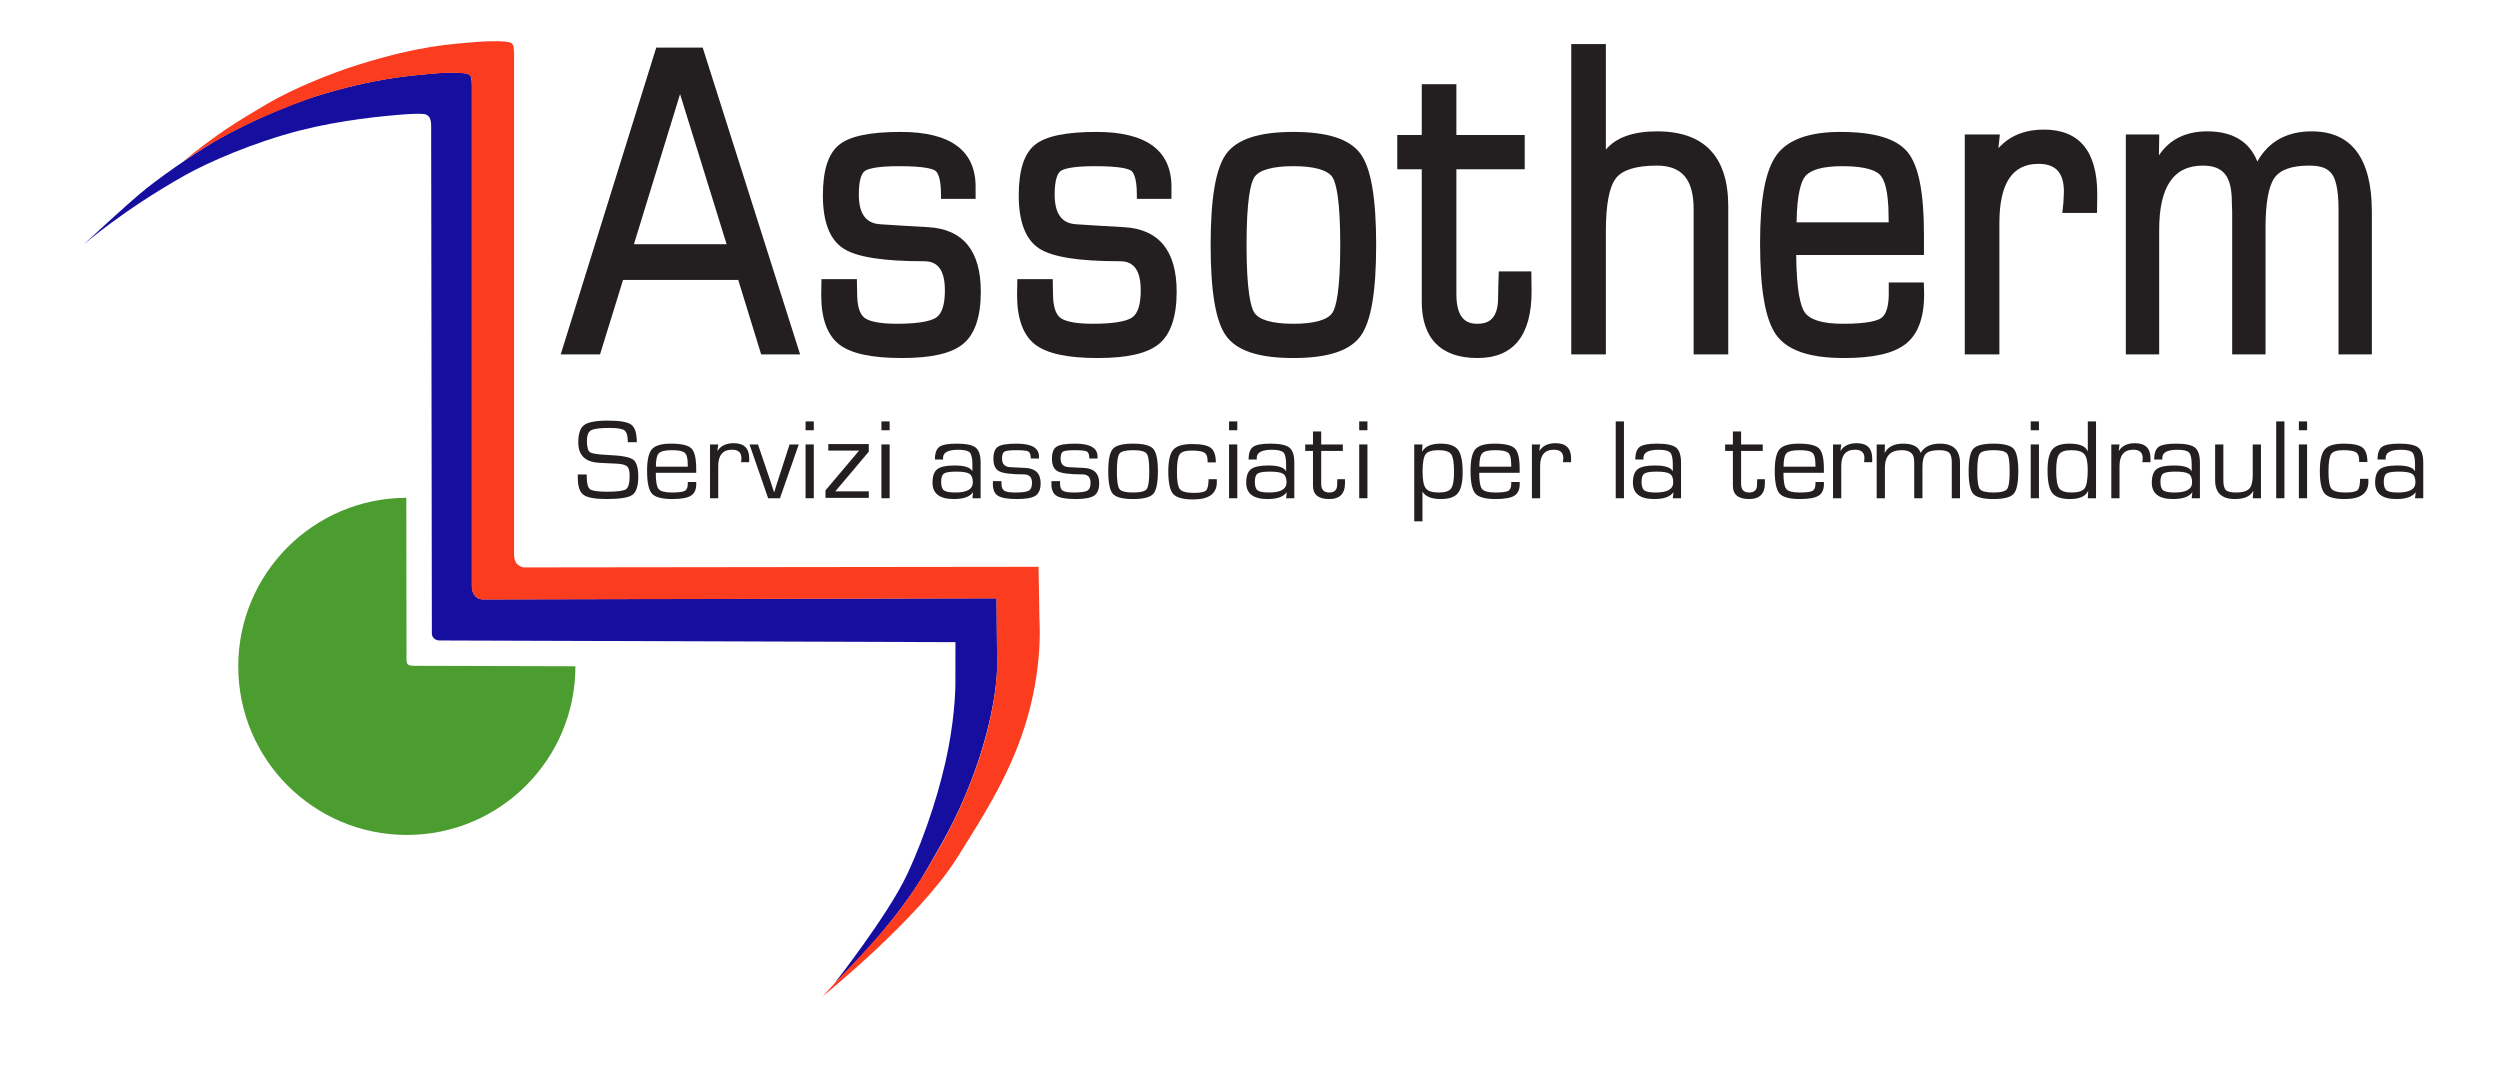<?xml version="1.0" encoding="UTF-8" standalone="no"?>
<!DOCTYPE svg PUBLIC "-//W3C//DTD SVG 1.1//EN" "http://www.w3.org/Graphics/SVG/1.1/DTD/svg11.dtd">
<svg width="100%" height="100%" viewBox="0 0 2382 1030" version="1.1" xmlns="http://www.w3.org/2000/svg" xmlns:xlink="http://www.w3.org/1999/xlink" xml:space="preserve" xmlns:serif="http://www.serif.com/" style="fill-rule:evenodd;clip-rule:evenodd;stroke-linejoin:round;stroke-miterlimit:2;">
    <rect id="Tavola-da-disegno1" serif:id="Tavola da disegno1" x="0" y="0" width="2381.1" height="1030" style="fill:none;"/>
    <g id="Livello-2" serif:id="Livello 2" transform="matrix(2,0,0,2,0,0)">
        <g id="Tavola-da-disegno11" serif:id="Tavola da disegno1">
            <g id="Livello-21" serif:id="Livello 2">
                <g transform="matrix(1,0,0,1,346.155,75.159)">
                    <path d="M0,41.191L-22.173,-30.325L-44.154,41.191L0,41.191ZM16.457,93.665L5.542,58.187L-49.326,58.187L-60.299,93.665L-79.023,93.665L-33.525,-52.474L-11.388,-52.474L35.018,93.665L16.457,93.665Z" style="fill:rgb(35,31,32);fill-rule:nonzero;"/>
                </g>
                <g transform="matrix(1,0,0,1,429.73,62.845)">
                    <path d="M0,107.721C-14.458,107.721 -24.226,105.623 -29.868,101.299C-35.599,96.905 -38.502,88.952 -38.502,77.659L-38.382,70.131L-21.513,70.131L-21.389,76.879C-21.389,82.823 -20.225,86.726 -17.932,88.518C-16.25,89.833 -12.201,91.4 -2.479,91.4C9.616,91.4 14.489,89.718 16.449,88.31C19.078,86.412 20.415,82.084 20.415,75.446C20.415,63.041 14.67,61.603 10.351,61.603C-9.042,61.603 -21.543,59.638 -27.868,55.593C-34.395,51.415 -37.706,42.896 -37.706,30.275C-37.706,18.206 -35.156,10.293 -29.908,6.085C-24.788,1.987 -15.206,0 -0.62,0C23.052,0 35.05,8.802 35.05,26.168L35.05,31.908L18.561,31.908L18.561,29.854C18.561,21.618 16.856,19.189 15.843,18.471C14.706,17.671 10.944,16.321 -1.417,16.321C-12.838,16.321 -16.538,17.763 -17.729,18.622C-19.034,19.565 -20.592,22.278 -20.592,29.854C-20.592,41.993 -14.578,43.75 -10.055,44.015L-0.049,44.649L12.595,45.383C29.142,46.374 37.528,56.699 37.528,76.078C37.528,87.97 34.722,96.329 29.182,100.932C23.676,105.504 14.13,107.721 0,107.721" style="fill:rgb(35,31,32);fill-rule:nonzero;"/>
                </g>
                <g transform="matrix(1,0,0,1,523.032,62.845)">
                    <path d="M0,107.721C-14.458,107.721 -24.225,105.623 -29.868,101.299C-35.599,96.905 -38.502,88.952 -38.502,77.659L-38.382,70.131L-21.512,70.131L-21.389,76.879C-21.389,82.823 -20.225,86.726 -17.932,88.518C-16.251,89.833 -12.201,91.4 -2.479,91.4C9.617,91.4 14.489,89.718 16.45,88.31C19.078,86.412 20.415,82.084 20.415,75.446C20.415,63.041 14.67,61.603 10.351,61.603C-9.042,61.603 -21.543,59.638 -27.868,55.593C-34.395,51.415 -37.706,42.896 -37.706,30.275C-37.706,18.206 -35.156,10.293 -29.908,6.085C-24.787,1.987 -15.206,0 -0.62,0C23.052,0 35.05,8.802 35.05,26.168L35.05,31.908L18.561,31.908L18.561,29.854C18.561,21.618 16.856,19.189 15.843,18.471C14.706,17.671 10.944,16.321 -1.416,16.321C-12.838,16.321 -16.538,17.763 -17.729,18.622C-19.034,19.565 -20.592,22.278 -20.592,29.854C-20.592,41.993 -14.578,43.75 -10.055,44.015L-0.049,44.649L12.595,45.383C29.142,46.374 37.528,56.699 37.528,76.078C37.528,87.97 34.722,96.329 29.182,100.932C23.676,105.504 14.13,107.721 0,107.721" style="fill:rgb(35,31,32);fill-rule:nonzero;"/>
                </g>
                <g transform="matrix(1,0,0,1,616.132,154.245)">
                    <path d="M0,-75.079C-10.015,-75.079 -16.463,-73.212 -18.645,-69.68C-20.3,-67.003 -22.273,-59.249 -22.273,-37.537C-22.273,-15.826 -20.3,-8.073 -18.645,-5.395C-16.463,-1.868 -10.015,-0 0,-0C10.073,-0 16.547,-1.868 18.729,-5.395C20.384,-8.077 22.362,-15.83 22.362,-37.537C22.362,-59.245 20.384,-66.998 18.729,-69.68C16.547,-73.212 10.073,-75.079 0,-75.079M0,16.321C-16.427,16.321 -26.898,12.873 -32.014,5.783C-36.975,-1.094 -39.387,-15.264 -39.387,-37.537C-39.387,-59.807 -36.975,-73.982 -32.014,-80.863C-26.894,-87.953 -16.423,-91.4 0,-91.4C16.48,-91.4 26.978,-87.953 32.098,-80.863C37.059,-73.982 39.471,-59.807 39.471,-37.537C39.471,-15.264 37.059,-1.094 32.098,5.783C26.982,12.873 16.48,16.321 0,16.321" style="fill:rgb(35,31,32);fill-rule:nonzero;"/>
                </g>
                <g transform="matrix(1,0,0,1,703.887,40.102)">
                    <path d="M0,130.464C-17.374,130.464 -26.557,121.197 -26.557,103.667L-26.557,40.542L-38.236,40.542L-38.236,24.216L-26.557,24.216L-26.557,0L-10.067,0L-10.067,24.216L22.49,24.216L22.49,40.542L-10.067,40.542L-10.067,100.087C-10.067,112.682 -4.372,114.143 -0.088,114.143C4.156,114.143 9.803,112.859 9.803,101.769L9.892,96.786L10.13,89.187L25.65,89.187L25.761,98.693C25.761,119.785 17.096,130.464 0,130.464" style="fill:rgb(35,31,32);fill-rule:nonzero;"/>
                </g>
                <g transform="matrix(1,0,0,1,806.845,20.986)">
                    <path d="M0,147.838L0,78.606C0,64.488 -5.563,57.912 -17.499,57.912C-27.288,57.912 -33.829,59.903 -36.94,63.824C-40.171,67.891 -41.809,76.406 -41.809,89.134L-41.809,147.838L-58.298,147.838L-58.298,0L-41.809,0L-41.809,50.282C-36.979,44.507 -28.811,41.591 -17.41,41.591C5.089,41.591 16.493,53.619 16.493,77.34L16.493,147.838L0,147.838Z" style="fill:rgb(35,31,32);fill-rule:nonzero;"/>
                </g>
                <g transform="matrix(1,0,0,1,899.767,127.497)">
                    <path d="M0,-21.583L-0.049,-24.229C-0.049,-37.094 -2.208,-42.131 -4.019,-44.091C-5.797,-46.025 -10.355,-48.331 -21.968,-48.331C-31.279,-48.331 -37.298,-46.663 -39.855,-43.383C-41.608,-41.126 -43.688,-35.506 -43.874,-21.583L0,-21.583ZM-21.26,43.069C-37.683,43.069 -48.26,39.467 -53.584,32.054C-58.757,24.849 -61.267,10.493 -61.267,-11.842C-61.267,-32.549 -58.744,-46.162 -53.544,-53.469C-48.265,-60.89 -38.028,-64.652 -23.118,-64.652C-6.749,-64.652 3.784,-61.475 9.086,-54.942C14.276,-48.534 16.8,-35.78 16.8,-15.949L16.8,-6.001L-44.056,-6.001C-43.905,11.644 -41.848,18.507 -40.112,21.145C-37.67,24.863 -31.51,26.748 -21.791,26.748C-9.971,26.748 -5.346,25.256 -3.549,24.008C-1.168,22.354 0.04,18.401 0.04,12.268L0.04,7.059L16.751,7.059L16.888,12.746C16.888,23.871 13.927,31.802 8.09,36.369C2.328,40.878 -7.271,43.069 -21.26,43.069" style="fill:rgb(35,31,32);fill-rule:nonzero;"/>
                </g>
                <g transform="matrix(1,0,0,1,936.017,61.736)">
                    <path d="M0,107.088L0,2.315L16.724,2.315L16.021,8.873C21.287,2.978 28.549,0 37.705,0C54.566,0 63.112,10.324 63.112,30.695L63.002,39.696L46.477,39.696L46.981,34.9C47.149,32.381 47.238,30.638 47.238,29.748C47.238,20.588 43.392,16.321 35.139,16.321C22.592,16.321 16.489,25.606 16.489,44.697L16.489,107.088L0,107.088Z" style="fill:rgb(35,31,32);fill-rule:nonzero;"/>
                </g>
                <g transform="matrix(1,0,0,1,1114.07,62.577)">
                    <path d="M0,106.247L0,37.015C0,26.668 -1.71,22.229 -3.142,20.33C-5.141,17.671 -8.089,16.321 -14.098,16.321C-22.24,16.321 -27.757,18.277 -30.494,22.127C-33.334,26.123 -34.773,34.143 -34.773,45.963L-34.773,106.247L-50.663,106.247L-50.663,38.382L-50.822,33.828C-50.822,21.862 -54.445,16.321 -64.603,16.321C-78.618,16.321 -85.437,26.362 -85.437,47.016L-85.437,106.247L-101.322,106.247L-101.322,1.474L-85.4,1.474L-85.56,11.444C-80.519,3.841 -72.805,0 -62.54,0C-50.451,0 -42.439,4.824 -38.668,14.36C-33.325,4.824 -24.624,0 -12.749,0C6.252,0 15.886,12.914 15.886,38.382L15.886,106.247L0,106.247Z" style="fill:rgb(35,31,32);fill-rule:nonzero;"/>
                </g>
                <g transform="matrix(1,0,0,1,303.37,227.447)">
                    <path d="M0,-16.768L-4.28,-16.768C-4.28,-19.716 -4.797,-21.587 -5.82,-22.384C-6.847,-23.181 -9.263,-23.579 -13.073,-23.579C-17.587,-23.579 -20.499,-23.199 -21.805,-22.437C-23.115,-21.681 -23.765,-19.985 -23.765,-17.357C-23.765,-14.405 -23.252,-12.608 -22.225,-11.967C-21.198,-11.325 -18.149,-10.882 -13.073,-10.652C-7.121,-10.4 -3.337,-9.679 -1.722,-8.479C-0.106,-7.28 0.704,-4.598 0.704,-0.434C0.704,4.071 -0.226,6.983 -2.084,8.307C-3.943,9.63 -8.042,10.298 -14.388,10.298C-19.893,10.298 -23.557,9.626 -25.376,8.294C-27.195,6.961 -28.106,4.275 -28.106,0.234L-28.133,-1.398L-23.849,-1.398L-23.849,-0.487C-23.849,2.784 -23.327,4.819 -22.283,5.611C-21.238,6.408 -18.561,6.806 -14.25,6.806C-9.303,6.806 -6.262,6.408 -5.121,5.611C-3.983,4.819 -3.412,2.695 -3.412,-0.757C-3.412,-2.992 -3.802,-4.478 -4.576,-5.222C-5.351,-5.961 -6.97,-6.404 -9.431,-6.55L-13.914,-6.762L-18.167,-6.979C-24.646,-7.408 -27.881,-10.625 -27.881,-16.631C-27.881,-20.8 -26.938,-23.579 -25.053,-24.973C-23.167,-26.367 -19.411,-27.066 -13.772,-27.066C-8.059,-27.066 -4.337,-26.416 -2.603,-25.119C-0.868,-23.822 0,-21.039 0,-16.768" style="fill:rgb(35,31,32);fill-rule:nonzero;"/>
                </g>
                <g transform="matrix(1,0,0,1,327.67,226.78)">
                    <path d="M0,-4.462L-0.031,-5.666C-0.031,-8.441 -0.504,-10.241 -1.456,-11.069C-2.408,-11.901 -4.461,-12.317 -7.616,-12.317C-10.79,-12.317 -12.847,-11.83 -13.79,-10.857C-14.732,-9.883 -15.202,-7.75 -15.202,-4.462L0,-4.462ZM0,2.836L4,2.836L4.032,3.774C4.032,6.438 3.186,8.301 1.496,9.364C-0.195,10.43 -3.155,10.966 -7.391,10.966C-12.321,10.966 -15.551,10.098 -17.091,8.372C-18.631,6.646 -19.401,3.022 -19.401,-2.501C-19.401,-7.617 -18.627,-11.047 -17.078,-12.799C-15.529,-14.552 -12.498,-15.428 -7.979,-15.428C-3.054,-15.428 0.177,-14.667 1.708,-13.149C3.235,-11.631 4,-8.431 4,-3.55L4,-1.537L-15.259,-1.537C-15.259,2.504 -14.808,5.08 -13.9,6.186C-12.998,7.297 -10.882,7.85 -7.559,7.85C-4.408,7.85 -2.359,7.584 -1.416,7.058C-0.474,6.531 0,5.39 0,3.637L0,2.836Z" style="fill:rgb(35,31,32);fill-rule:nonzero;"/>
                </g>
                <g transform="matrix(1,0,0,1,338.256,236.772)">
                    <path d="M0,-25.044L3.917,-25.044L3.527,-22.097L3.611,-22.017C5.16,-24.429 7.713,-25.637 11.28,-25.637C16.206,-25.637 18.671,-23.203 18.671,-18.339L18.645,-16.569L14.781,-16.569L14.865,-17.215C14.918,-17.893 14.949,-18.348 14.949,-18.583C14.949,-21.211 13.453,-22.526 10.471,-22.526C6.103,-22.526 3.917,-19.941 3.917,-14.773L3.917,0.593L0,0.593L0,-25.044Z" style="fill:rgb(35,31,32);fill-rule:nonzero;"/>
                </g>
                <g transform="matrix(1,0,0,1,380.528,237.365)">
                    <path d="M0,-25.637L-8.957,0L-14.586,0L-23.459,-25.637L-19.428,-25.637L-14.697,-11.692L-13.214,-7.32L-12.515,-5.12L-11.785,-2.926L-11.674,-2.926L-11.001,-5.094L-10.329,-7.293L-8.904,-11.639L-4.368,-25.637L0,-25.637Z" style="fill:rgb(35,31,32);fill-rule:nonzero;"/>
                </g>
                <g transform="matrix(1,0,0,1,0,-53.548)">
                    <path d="M387.693,290.913L383.772,290.913L383.772,265.276L387.693,265.276L387.693,290.913ZM387.693,258.519L383.772,258.519L383.772,254.306L387.693,254.306L387.693,258.519Z" style="fill:rgb(35,31,32);fill-rule:nonzero;"/>
                </g>
                <g transform="matrix(1,0,0,1,394.605,237.18)">
                    <path d="M0,-25.637L19.286,-25.637L19.286,-21.99L3.332,-3.111L19.286,-3.111L19.286,0L-1.346,0L-1.346,-3.567L14.67,-22.526L0,-22.526L0,-25.637Z" style="fill:rgb(35,31,32);fill-rule:nonzero;"/>
                </g>
                <g transform="matrix(1,0,0,1,0,-53.548)">
                    <path d="M423.825,290.913L419.904,290.913L419.904,265.276L423.825,265.276L423.825,290.913ZM423.825,258.519L419.904,258.519L419.904,254.306L423.825,254.306L423.825,258.519Z" style="fill:rgb(35,31,32);fill-rule:nonzero;"/>
                </g>
                <g transform="matrix(1,0,0,1,455.586,224.415)">
                    <path d="M0,0.266C-3.005,0.266 -4.961,0.567 -5.864,1.178C-6.771,1.784 -7.223,3.09 -7.223,5.09C-7.223,7.165 -6.775,8.537 -5.877,9.21C-4.983,9.878 -3.165,10.215 -0.42,10.215C5.103,10.215 7.869,8.604 7.869,5.387C7.869,3.369 7.329,2.01 6.257,1.31C5.182,0.611 3.098,0.266 0,0.266M-6.298,-5.5L-10.192,-5.5C-10.192,-8.487 -9.488,-10.492 -8.077,-11.524C-6.669,-12.55 -3.912,-13.064 0.195,-13.064C4.655,-13.064 7.669,-12.435 9.24,-11.174C10.807,-9.913 11.59,-7.514 11.59,-3.973L11.59,12.95L7.669,12.95L7.979,10.188L7.895,10.162C6.399,12.272 3.368,13.33 -1.204,13.33C-7.961,13.33 -11.338,10.724 -11.338,5.519C-11.338,2.426 -10.582,0.293 -9.072,-0.889C-7.559,-2.07 -4.824,-2.659 -0.868,-2.659C3.837,-2.659 6.651,-1.774 7.585,-0.004L7.669,-0.03L7.669,-3.142C7.669,-6.076 7.249,-7.974 6.413,-8.841C5.572,-9.709 3.73,-10.143 0.894,-10.143C-3.921,-10.143 -6.329,-8.846 -6.329,-6.253C-6.329,-6.129 -6.32,-5.877 -6.298,-5.5" style="fill:rgb(35,31,32);fill-rule:nonzero;"/>
                </g>
                <g transform="matrix(1,0,0,1,494.976,230.665)">
                    <path d="M0,-12.232L-3.921,-12.232C-3.921,-14.02 -4.297,-15.131 -5.054,-15.56C-5.811,-15.989 -7.758,-16.202 -10.891,-16.202C-13.803,-16.202 -15.653,-15.976 -16.436,-15.52C-17.22,-15.065 -17.609,-13.967 -17.609,-12.232C-17.609,-9.604 -16.294,-8.227 -13.662,-8.103L-10.501,-7.944L-6.497,-7.753C-1.646,-7.524 0.783,-5.089 0.783,-0.461C0.783,2.416 -0.022,4.394 -1.624,5.465C-3.23,6.541 -6.169,7.081 -10.444,7.081C-14.83,7.081 -17.848,6.567 -19.499,5.545C-21.154,4.527 -21.977,2.66 -21.977,-0.058L-21.95,-1.452L-17.892,-1.452L-17.861,-0.248C-17.861,1.434 -17.414,2.558 -16.521,3.12C-15.622,3.682 -13.861,3.965 -11.228,3.965C-8.001,3.965 -5.877,3.669 -4.859,3.08C-3.841,2.492 -3.333,1.257 -3.333,-0.62C-3.333,-3.319 -4.611,-4.669 -7.169,-4.669C-13.122,-4.669 -17.038,-5.156 -18.915,-6.121C-20.787,-7.085 -21.725,-9.086 -21.725,-12.126C-21.725,-15.007 -20.986,-16.923 -19.499,-17.879C-18.016,-18.835 -15.064,-19.313 -10.639,-19.313C-3.549,-19.313 0,-17.268 0,-13.17L0,-12.232Z" style="fill:rgb(35,31,32);fill-rule:nonzero;"/>
                </g>
                <g transform="matrix(1,0,0,1,522.87,230.665)">
                    <path d="M0,-12.232L-3.921,-12.232C-3.921,-14.02 -4.297,-15.131 -5.054,-15.56C-5.811,-15.989 -7.758,-16.202 -10.891,-16.202C-13.803,-16.202 -15.653,-15.976 -16.437,-15.52C-17.22,-15.065 -17.609,-13.967 -17.609,-12.232C-17.609,-9.604 -16.295,-8.227 -13.662,-8.103L-10.502,-7.944L-6.497,-7.753C-1.646,-7.524 0.783,-5.089 0.783,-0.461C0.783,2.416 -0.022,4.394 -1.625,5.465C-3.231,6.541 -6.169,7.081 -10.444,7.081C-14.83,7.081 -17.848,6.567 -19.499,5.545C-21.154,4.527 -21.977,2.66 -21.977,-0.058L-21.951,-1.452L-17.893,-1.452L-17.861,-0.248C-17.861,1.434 -17.415,2.558 -16.521,3.12C-15.622,3.682 -13.861,3.965 -11.228,3.965C-8.001,3.965 -5.877,3.669 -4.859,3.08C-3.841,2.492 -3.333,1.257 -3.333,-0.62C-3.333,-3.319 -4.611,-4.669 -7.169,-4.669C-13.122,-4.669 -17.038,-5.156 -18.915,-6.121C-20.787,-7.085 -21.725,-9.086 -21.725,-12.126C-21.725,-15.007 -20.986,-16.923 -19.499,-17.879C-18.017,-18.835 -15.064,-19.313 -10.639,-19.313C-3.549,-19.313 0,-17.268 0,-13.17L0,-12.232Z" style="fill:rgb(35,31,32);fill-rule:nonzero;"/>
                </g>
                <g transform="matrix(1,0,0,1,539.783,234.635)">
                    <path d="M0,-20.172C-3.474,-20.172 -5.625,-19.632 -6.452,-18.552C-7.284,-17.468 -7.7,-14.649 -7.7,-10.091C-7.7,-5.528 -7.284,-2.709 -6.452,-1.629C-5.625,-0.545 -3.474,-0.005 0,-0.005C3.487,-0.005 5.651,-0.545 6.479,-1.629C7.311,-2.709 7.727,-5.528 7.727,-10.091C7.727,-14.649 7.311,-17.468 6.479,-18.552C5.651,-19.632 3.487,-20.172 0,-20.172M0,-23.283C4.943,-23.283 8.156,-22.46 9.63,-20.818C11.104,-19.172 11.843,-15.596 11.843,-10.091C11.843,-4.581 11.104,-1.005 9.63,0.637C8.156,2.283 4.943,3.111 0,3.111C-4.93,3.111 -8.13,2.283 -9.604,0.637C-11.077,-1.005 -11.816,-4.581 -11.816,-10.091C-11.816,-15.596 -11.077,-19.172 -9.604,-20.818C-8.13,-22.46 -4.93,-23.283 0,-23.283" style="fill:rgb(35,31,32);fill-rule:nonzero;"/>
                </g>
                <g transform="matrix(1,0,0,1,575.751,221.171)">
                    <path d="M0,7.125L3.921,7.125L3.948,8.519C3.948,14.011 0.195,16.759 -7.307,16.759C-12.122,16.759 -15.303,15.887 -16.852,14.153C-18.401,12.418 -19.176,8.842 -19.176,3.425C-19.176,-1.651 -18.388,-5.098 -16.812,-6.913C-15.232,-8.727 -12.232,-9.634 -7.811,-9.634C-3.461,-9.634 -0.496,-9.024 1.093,-7.798C2.677,-6.572 3.474,-4.271 3.474,-0.894L-0.447,-0.894L-0.447,-1.563C-0.447,-3.549 -0.96,-4.873 -1.987,-5.532C-3.014,-6.191 -5.058,-6.523 -8.116,-6.523C-11.068,-6.523 -12.962,-5.899 -13.799,-4.647C-14.64,-3.395 -15.06,-0.589 -15.06,3.775C-15.06,8.028 -14.582,10.736 -13.617,11.9C-12.657,13.064 -10.413,13.644 -6.886,13.644C-3.899,13.644 -2.005,13.263 -1.204,12.502C-0.403,11.745 0,9.953 0,7.125" style="fill:rgb(35,31,32);fill-rule:nonzero;"/>
                </g>
                <g transform="matrix(1,0,0,1,0,-53.548)">
                    <path d="M589.446,290.913L585.525,290.913L585.525,265.276L589.446,265.276L589.446,290.913ZM589.446,258.519L585.525,258.519L585.525,254.306L589.446,254.306L589.446,258.519Z" style="fill:rgb(35,31,32);fill-rule:nonzero;"/>
                </g>
                <g transform="matrix(1,0,0,1,605.03,224.415)">
                    <path d="M0,0.266C-3.005,0.266 -4.961,0.567 -5.864,1.178C-6.771,1.784 -7.223,3.09 -7.223,5.09C-7.223,7.165 -6.775,8.537 -5.877,9.21C-4.983,9.878 -3.165,10.215 -0.42,10.215C5.103,10.215 7.869,8.604 7.869,5.387C7.869,3.369 7.329,2.01 6.257,1.31C5.182,0.611 3.098,0.266 0,0.266M-6.297,-5.5L-10.192,-5.5C-10.192,-8.487 -9.488,-10.492 -8.077,-11.524C-6.669,-12.55 -3.912,-13.064 0.195,-13.064C4.655,-13.064 7.669,-12.435 9.24,-11.174C10.807,-9.913 11.59,-7.514 11.59,-3.973L11.59,12.95L7.669,12.95L7.979,10.188L7.895,10.162C6.399,12.272 3.368,13.33 -1.204,13.33C-7.961,13.33 -11.338,10.724 -11.338,5.519C-11.338,2.426 -10.582,0.293 -9.072,-0.889C-7.559,-2.07 -4.824,-2.659 -0.868,-2.659C3.837,-2.659 6.651,-1.774 7.585,-0.004L7.669,-0.03L7.669,-3.142C7.669,-6.076 7.249,-7.974 6.413,-8.841C5.572,-9.709 3.73,-10.143 0.894,-10.143C-3.921,-10.143 -6.329,-8.846 -6.329,-6.253C-6.329,-6.129 -6.32,-5.877 -6.297,-5.5" style="fill:rgb(35,31,32);fill-rule:nonzero;"/>
                </g>
                <g transform="matrix(1,0,0,1,639.724,231.577)">
                    <path d="M0,-19.849L0,-16.738L-10.302,-16.738L-10.302,-1.05C-10.302,1.685 -9.032,3.053 -6.492,3.053C-3.974,3.053 -2.713,1.827 -2.713,-0.62L-2.686,-1.882L-2.628,-3.302L1.009,-3.302L1.036,-1.399C1.036,3.641 -1.465,6.169 -6.465,6.169C-11.634,6.169 -14.219,4.062 -14.219,-0.138L-14.219,-16.738L-17.914,-16.738L-17.914,-19.849L-14.219,-19.849L-14.219,-26.018L-10.302,-26.018L-10.302,-19.849L0,-19.849Z" style="fill:rgb(35,31,32);fill-rule:nonzero;"/>
                </g>
                <g transform="matrix(1,0,0,1,0,-53.548)">
                    <path d="M651.449,290.913L647.528,290.913L647.528,265.276L651.449,265.276L651.449,290.913ZM651.449,258.519L647.528,258.519L647.528,254.306L651.449,254.306L651.449,258.519Z" style="fill:rgb(35,31,32);fill-rule:nonzero;"/>
                </g>
                <g transform="matrix(1,0,0,1,685.28,245.247)">
                    <path d="M0,-30.784C-3.133,-30.784 -5.178,-30.138 -6.129,-28.841C-7.081,-27.545 -7.559,-24.761 -7.559,-20.486C-7.559,-16.534 -7.045,-13.901 -6.019,-12.591C-4.992,-11.277 -2.93,-10.617 0.168,-10.617C3.12,-10.617 5.062,-11.25 6.006,-12.52C6.948,-13.79 7.422,-16.41 7.422,-20.38C7.422,-24.743 6.961,-27.567 6.05,-28.854C5.134,-30.142 3.12,-30.784 0,-30.784M-11.533,-33.519L-7.612,-33.519L-7.811,-30.275L-7.696,-30.196C-6.333,-32.66 -3.403,-33.895 1.093,-33.895C5.067,-33.895 7.802,-32.93 9.298,-31.001C10.789,-29.067 11.537,-25.509 11.537,-20.326C11.537,-15.516 10.78,-12.18 9.267,-10.307C7.758,-8.44 5.067,-7.501 1.204,-7.501C-3.199,-7.501 -6.111,-8.643 -7.528,-10.913L-7.612,-10.913L-7.612,3.111L-11.533,3.111L-11.533,-33.519Z" style="fill:rgb(35,31,32);fill-rule:nonzero;"/>
                </g>
                <g transform="matrix(1,0,0,1,719.959,226.78)">
                    <path d="M0,-4.462L-0.031,-5.666C-0.031,-8.441 -0.505,-10.241 -1.456,-11.069C-2.407,-11.901 -4.461,-12.317 -7.616,-12.317C-10.789,-12.317 -12.848,-11.83 -13.79,-10.857C-14.732,-9.883 -15.202,-7.75 -15.202,-4.462L0,-4.462ZM0,2.836L4.001,2.836L4.031,3.774C4.031,6.438 3.187,8.301 1.496,9.364C-0.194,10.43 -3.155,10.966 -7.391,10.966C-12.32,10.966 -15.552,10.098 -17.092,8.372C-18.632,6.646 -19.401,3.022 -19.401,-2.501C-19.401,-7.617 -18.627,-11.047 -17.078,-12.799C-15.529,-14.552 -12.498,-15.428 -7.979,-15.428C-3.054,-15.428 0.177,-14.667 1.708,-13.149C3.235,-11.631 4.001,-8.431 4.001,-3.55L4.001,-1.537L-15.259,-1.537C-15.259,2.504 -14.808,5.08 -13.9,6.186C-12.998,7.297 -10.883,7.85 -7.559,7.85C-4.408,7.85 -2.358,7.584 -1.416,7.058C-0.474,6.531 0,5.39 0,3.637L0,2.836Z" style="fill:rgb(35,31,32);fill-rule:nonzero;"/>
                </g>
                <g transform="matrix(1,0,0,1,729.802,236.772)">
                    <path d="M0,-25.044L3.916,-25.044L3.526,-22.097L3.61,-22.017C5.16,-24.429 7.713,-25.637 11.28,-25.637C16.206,-25.637 18.671,-23.203 18.671,-18.339L18.645,-16.569L14.78,-16.569L14.865,-17.215C14.918,-17.893 14.949,-18.348 14.949,-18.583C14.949,-21.211 13.453,-22.526 10.471,-22.526C6.103,-22.526 3.916,-19.941 3.916,-14.773L3.916,0.593L0,0.593L0,-25.044Z" style="fill:rgb(35,31,32);fill-rule:nonzero;"/>
                </g>
                <g transform="matrix(-1,0,0,1,1543.38,-53.549)">
                    <rect x="769.727" y="254.306" width="3.921" height="36.608" style="fill:rgb(35,31,32);"/>
                </g>
                <g transform="matrix(1,0,0,1,789.258,224.415)">
                    <path d="M0,0.266C-3.005,0.266 -4.961,0.567 -5.864,1.178C-6.771,1.784 -7.223,3.09 -7.223,5.09C-7.223,7.165 -6.775,8.537 -5.877,9.21C-4.983,9.878 -3.164,10.215 -0.421,10.215C5.103,10.215 7.868,8.604 7.868,5.387C7.868,3.369 7.328,2.01 6.258,1.31C5.183,0.611 3.098,0.266 0,0.266M-6.298,-5.5L-10.192,-5.5C-10.192,-8.487 -9.488,-10.492 -8.076,-11.524C-6.669,-12.55 -3.912,-13.064 0.194,-13.064C4.655,-13.064 7.669,-12.435 9.24,-11.174C10.807,-9.913 11.59,-7.514 11.59,-3.973L11.59,12.95L7.669,12.95L7.979,10.188L7.896,10.162C6.399,12.272 3.368,13.33 -1.204,13.33C-7.962,13.33 -11.338,10.724 -11.338,5.519C-11.338,2.426 -10.581,0.293 -9.072,-0.889C-7.559,-2.07 -4.824,-2.659 -0.867,-2.659C3.837,-2.659 6.651,-1.774 7.585,-0.004L7.669,-0.03L7.669,-3.142C7.669,-6.076 7.249,-7.974 6.412,-8.841C5.571,-9.709 3.73,-10.143 0.894,-10.143C-3.921,-10.143 -6.328,-8.846 -6.328,-6.253C-6.328,-6.129 -6.319,-5.877 -6.298,-5.5" style="fill:rgb(35,31,32);fill-rule:nonzero;"/>
                </g>
                <g transform="matrix(1,0,0,1,839.765,231.577)">
                    <path d="M0,-19.849L0,-16.738L-10.303,-16.738L-10.303,-1.05C-10.303,1.685 -9.032,3.053 -6.492,3.053C-3.975,3.053 -2.713,1.827 -2.713,-0.62L-2.687,-1.882L-2.629,-3.302L1.009,-3.302L1.035,-1.399C1.035,3.641 -1.465,6.169 -6.466,6.169C-11.635,6.169 -14.22,4.062 -14.22,-0.138L-14.22,-16.738L-17.915,-16.738L-17.915,-19.849L-14.22,-19.849L-14.22,-26.018L-10.303,-26.018L-10.303,-19.849L0,-19.849Z" style="fill:rgb(35,31,32);fill-rule:nonzero;"/>
                </g>
                <g transform="matrix(1,0,0,1,864.894,226.78)">
                    <path d="M0,-4.462L-0.031,-5.666C-0.031,-8.441 -0.505,-10.241 -1.456,-11.069C-2.407,-11.901 -4.461,-12.317 -7.616,-12.317C-10.79,-12.317 -12.848,-11.83 -13.79,-10.857C-14.732,-9.883 -15.202,-7.75 -15.202,-4.462L0,-4.462ZM0,2.836L4,2.836L4.031,3.774C4.031,6.438 3.187,8.301 1.496,9.364C-0.195,10.43 -3.155,10.966 -7.391,10.966C-12.32,10.966 -15.552,10.098 -17.092,8.372C-18.632,6.646 -19.401,3.022 -19.401,-2.501C-19.401,-7.617 -18.627,-11.047 -17.078,-12.799C-15.529,-14.552 -12.498,-15.428 -7.979,-15.428C-3.054,-15.428 0.177,-14.667 1.708,-13.149C3.234,-11.631 4,-8.431 4,-3.55L4,-1.537L-15.26,-1.537C-15.26,2.504 -14.808,5.08 -13.9,6.186C-12.998,7.297 -10.883,7.85 -7.559,7.85C-4.408,7.85 -2.359,7.584 -1.416,7.058C-0.474,6.531 0,5.39 0,3.637L0,2.836Z" style="fill:rgb(35,31,32);fill-rule:nonzero;"/>
                </g>
                <g transform="matrix(1,0,0,1,873.258,236.772)">
                    <path d="M0,-25.044L3.917,-25.044L3.527,-22.097L3.611,-22.017C5.16,-24.429 7.714,-25.637 11.28,-25.637C16.206,-25.637 18.671,-23.203 18.671,-18.339L18.645,-16.569L14.781,-16.569L14.865,-17.215C14.918,-17.893 14.949,-18.348 14.949,-18.583C14.949,-21.211 13.453,-22.526 10.471,-22.526C6.103,-22.526 3.917,-19.941 3.917,-14.773L3.917,0.593L0,0.593L0,-25.044Z" style="fill:rgb(35,31,32);fill-rule:nonzero;"/>
                </g>
                <g transform="matrix(1,0,0,1,894.046,236.989)">
                    <path d="M0,-25.261L3.921,-25.261L3.837,-21.402L3.921,-21.323C5.43,-24.199 8.342,-25.637 12.652,-25.637C17.188,-25.637 19.941,-24.199 20.91,-21.323L21.025,-21.323C22.702,-24.199 25.774,-25.637 30.234,-25.637C36.541,-25.637 39.696,-22.553 39.696,-16.388L39.696,0.376L35.78,0.376L35.78,-16.733C35.78,-18.986 35.359,-20.517 34.519,-21.323C33.678,-22.123 32.094,-22.526 29.757,-22.526C26.659,-22.526 24.562,-21.969 23.459,-20.849C22.357,-19.734 21.809,-17.601 21.809,-14.454L21.809,0.376L17.888,0.376L17.888,-16.388L17.835,-17.565C17.835,-20.875 15.865,-22.526 11.927,-22.526C6.59,-22.526 3.921,-19.747 3.921,-14.189L3.921,0.376L0,0.376L0,-25.261Z" style="fill:rgb(35,31,32);fill-rule:nonzero;"/>
                </g>
                <g transform="matrix(1,0,0,1,949.674,234.635)">
                    <path d="M0,-20.172C-3.475,-20.172 -5.625,-19.632 -6.453,-18.552C-7.285,-17.468 -7.701,-14.649 -7.701,-10.091C-7.701,-5.528 -7.285,-2.709 -6.453,-1.629C-5.625,-0.545 -3.475,-0.005 0,-0.005C3.487,-0.005 5.651,-0.545 6.479,-1.629C7.311,-2.709 7.727,-5.528 7.727,-10.091C7.727,-14.649 7.311,-17.468 6.479,-18.552C5.651,-19.632 3.487,-20.172 0,-20.172M0,-23.283C4.943,-23.283 8.156,-22.46 9.63,-20.818C11.104,-19.172 11.843,-15.596 11.843,-10.091C11.843,-4.581 11.104,-1.005 9.63,0.637C8.156,2.283 4.943,3.111 0,3.111C-4.931,3.111 -8.13,2.283 -9.604,0.637C-11.077,-1.005 -11.816,-4.581 -11.816,-10.091C-11.816,-15.596 -11.077,-19.172 -9.604,-20.818C-8.13,-22.46 -4.931,-23.283 0,-23.283" style="fill:rgb(35,31,32);fill-rule:nonzero;"/>
                </g>
                <g transform="matrix(1,0,0,1,0,-53.548)">
                    <path d="M971.356,290.913L967.435,290.913L967.435,265.276L971.356,265.276L971.356,290.913ZM971.356,258.519L967.435,258.519L967.435,254.306L971.356,254.306L971.356,258.519Z" style="fill:rgb(35,31,32);fill-rule:nonzero;"/>
                </g>
                <g transform="matrix(1,0,0,1,986.76,224.04)">
                    <path d="M0,-9.577C-2.891,-9.577 -4.815,-8.94 -5.767,-7.661C-6.718,-6.382 -7.191,-3.793 -7.191,0.102C-7.191,4.394 -6.723,7.213 -5.78,8.563C-4.837,9.913 -2.881,10.59 0.084,10.59C3.314,10.59 5.412,9.913 6.386,8.563C7.354,7.213 7.837,4.279 7.837,-0.244C7.837,-3.908 7.302,-6.382 6.23,-7.661C5.155,-8.94 3.08,-9.577 0,-9.577M11.785,-23.283L11.785,13.325L7.868,13.325L8.063,10.001L7.952,9.97C6.718,12.458 3.854,13.706 -0.642,13.706C-4.749,13.706 -7.555,12.745 -9.055,10.829C-10.56,8.917 -11.308,5.35 -11.308,0.128C-11.308,-4.678 -10.555,-8.019 -9.042,-9.887C-7.528,-11.754 -4.824,-12.688 -0.925,-12.688C3.947,-12.688 6.851,-11.484 7.784,-9.068L7.868,-9.121L7.868,-23.283L11.785,-23.283Z" style="fill:rgb(35,31,32);fill-rule:nonzero;"/>
                </g>
                <g transform="matrix(1,0,0,1,1005.83,236.772)">
                    <path d="M0,-25.044L3.916,-25.044L3.527,-22.097L3.611,-22.017C5.16,-24.429 7.714,-25.637 11.28,-25.637C16.206,-25.637 18.671,-23.203 18.671,-18.339L18.645,-16.569L14.781,-16.569L14.865,-17.215C14.918,-17.893 14.949,-18.348 14.949,-18.583C14.949,-21.211 13.453,-22.526 10.471,-22.526C6.103,-22.526 3.916,-19.941 3.916,-14.773L3.916,0.593L0,0.593L0,-25.044Z" style="fill:rgb(35,31,32);fill-rule:nonzero;"/>
                </g>
                <g transform="matrix(1,0,0,1,1036.45,224.415)">
                    <path d="M0,0.266C-3.005,0.266 -4.961,0.567 -5.863,1.178C-6.771,1.784 -7.223,3.09 -7.223,5.09C-7.223,7.165 -6.775,8.537 -5.877,9.21C-4.983,9.878 -3.164,10.215 -0.42,10.215C5.103,10.215 7.868,8.604 7.868,5.387C7.868,3.369 7.329,2.01 6.258,1.31C5.183,0.611 3.098,0.266 0,0.266M-6.298,-5.5L-10.192,-5.5C-10.192,-8.487 -9.488,-10.492 -8.076,-11.524C-6.669,-12.55 -3.912,-13.064 0.194,-13.064C4.655,-13.064 7.669,-12.435 9.24,-11.174C10.807,-9.913 11.591,-7.514 11.591,-3.973L11.591,12.95L7.669,12.95L7.979,10.188L7.896,10.162C6.399,12.272 3.368,13.33 -1.204,13.33C-7.962,13.33 -11.338,10.724 -11.338,5.519C-11.338,2.426 -10.581,0.293 -9.072,-0.889C-7.559,-2.07 -4.824,-2.659 -0.867,-2.659C3.837,-2.659 6.651,-1.774 7.585,-0.004L7.669,-0.03L7.669,-3.142C7.669,-6.076 7.249,-7.974 6.412,-8.841C5.571,-9.709 3.73,-10.143 0.894,-10.143C-3.921,-10.143 -6.328,-8.846 -6.328,-6.253C-6.328,-6.129 -6.319,-5.877 -6.298,-5.5" style="fill:rgb(35,31,32);fill-rule:nonzero;"/>
                </g>
                <g transform="matrix(1,0,0,1,1077.12,237.746)">
                    <path d="M0,-26.018L0,-0.381L-3.917,-0.381L-3.638,-3.736L-3.722,-3.815C-5.085,-1.275 -7.997,0 -12.458,0C-18.711,0 -21.835,-2.992 -21.835,-8.962L-21.835,-26.018L-17.914,-26.018L-17.914,-8.962C-17.914,-6.639 -17.517,-5.081 -16.711,-4.298C-15.91,-3.51 -14.334,-3.116 -11.979,-3.116C-8.899,-3.116 -6.789,-3.7 -5.638,-4.873C-4.492,-6.046 -3.917,-8.192 -3.917,-11.321L-3.917,-26.018L0,-26.018Z" style="fill:rgb(35,31,32);fill-rule:nonzero;"/>
                </g>
                <g transform="matrix(-1,0,0,1,2172.67,-53.549)">
                    <rect x="1084.37" y="254.306" width="3.921" height="36.608" style="fill:rgb(35,31,32);"/>
                </g>
                <g transform="matrix(1,0,0,1,0,-53.548)">
                    <path d="M1099.1,290.913L1095.18,290.913L1095.18,265.276L1099.1,265.276L1099.1,290.913ZM1099.1,258.519L1095.18,258.519L1095.18,254.306L1099.1,254.306L1099.1,258.519Z" style="fill:rgb(35,31,32);fill-rule:nonzero;"/>
                </g>
                <g transform="matrix(1,0,0,1,1124.35,220.987)">
                    <path d="M0,7.124L3.921,7.124L3.947,8.518C3.947,14.01 0.194,16.759 -7.307,16.759C-12.121,16.759 -15.304,15.887 -16.853,14.152C-18.401,12.417 -19.176,8.841 -19.176,3.424C-19.176,-1.651 -18.388,-5.099 -16.812,-6.914C-15.232,-8.728 -12.232,-9.635 -7.812,-9.635C-3.461,-9.635 -0.496,-9.024 1.093,-7.798C2.678,-6.573 3.474,-4.272 3.474,-0.895L-0.447,-0.895L-0.447,-1.563C-0.447,-3.55 -0.96,-4.873 -1.987,-5.533C-3.014,-6.192 -5.059,-6.524 -8.116,-6.524C-11.068,-6.524 -12.962,-5.9 -13.799,-4.647C-14.64,-3.395 -15.061,-0.589 -15.061,3.774C-15.061,8.027 -14.582,10.735 -13.617,11.899C-12.657,13.063 -10.413,13.643 -6.886,13.643C-3.899,13.643 -2.005,13.262 -1.204,12.501C-0.402,11.745 0,9.952 0,7.124" style="fill:rgb(35,31,32);fill-rule:nonzero;"/>
                </g>
                <g transform="matrix(1,0,0,1,1142.85,224.415)">
                    <path d="M0,0.266C-3.005,0.266 -4.961,0.567 -5.863,1.178C-6.771,1.784 -7.223,3.09 -7.223,5.09C-7.223,7.165 -6.775,8.537 -5.877,9.21C-4.983,9.878 -3.164,10.215 -0.42,10.215C5.103,10.215 7.868,8.604 7.868,5.387C7.868,3.369 7.329,2.01 6.258,1.31C5.183,0.611 3.098,0.266 0,0.266M-6.298,-5.5L-10.191,-5.5C-10.191,-8.487 -9.488,-10.492 -8.076,-11.524C-6.669,-12.55 -3.912,-13.064 0.194,-13.064C4.655,-13.064 7.669,-12.435 9.24,-11.174C10.807,-9.913 11.591,-7.514 11.591,-3.973L11.591,12.95L7.669,12.95L7.979,10.188L7.896,10.162C6.399,12.272 3.368,13.33 -1.204,13.33C-7.962,13.33 -11.338,10.724 -11.338,5.519C-11.338,2.426 -10.581,0.293 -9.072,-0.889C-7.559,-2.07 -4.824,-2.659 -0.867,-2.659C3.837,-2.659 6.651,-1.774 7.585,-0.004L7.669,-0.03L7.669,-3.142C7.669,-6.076 7.249,-7.974 6.412,-8.841C5.571,-9.709 3.73,-10.143 0.894,-10.143C-3.921,-10.143 -6.328,-8.846 -6.328,-6.253C-6.328,-6.129 -6.319,-5.877 -6.298,-5.5" style="fill:rgb(35,31,32);fill-rule:nonzero;"/>
                </g>
                <g transform="matrix(1,0,0,1,455.146,177.357)">
                    <path d="M0,148.14C0,148.14 0.093,161.203 -3.329,178.998C-6.758,196.832 -13.714,219.419 -23.122,239.457C-32.118,258.62 -57.669,291.189 -57.669,291.189C-57.669,291.189 -28.7,263.659 -13.475,236.602C-7.84,226.588 -0.441,215.211 7.37,195.032C20.089,162.173 19.891,140.214 19.891,140.214L19.626,107.643L-225.316,108.172C-225.316,108.172 -226.502,108.139 -227.57,107.543C-228.348,107.11 -229.036,106.301 -229.384,105.804C-229.665,105.404 -229.833,104.905 -230.08,104.066C-230.329,103.217 -230.348,101.818 -230.348,101.818L-230.348,-136.505C-230.348,-136.505 -230.361,-140.063 -230.801,-140.833C-231.327,-141.753 -231.846,-142.098 -233.166,-142.373C-234.744,-142.701 -241.245,-143.049 -248.396,-142.373C-260.603,-141.218 -276.552,-140.262 -305.483,-131.272C-318.452,-127.242 -336.921,-118.945 -349.779,-111.821C-358.034,-107.247 -375.457,-95.526 -385.428,-87.572C-394.326,-80.476 -415.296,-60.844 -415.296,-60.844C-415.296,-60.844 -396.722,-77.147 -366.986,-93.872C-355.674,-100.234 -333.917,-109.664 -312.278,-115.199C-292.897,-120.157 -272.333,-122.204 -260.535,-123C-258.752,-123.12 -255.615,-123.225 -253.895,-123.073C-252.877,-122.983 -252.045,-123.124 -250.838,-121.791C-249.564,-120.384 -249.743,-116.899 -249.743,-116.899L-249.406,124.469C-249.406,124.469 -249.421,125.703 -248.599,126.587C-247.458,127.813 -245.81,127.761 -245.81,127.761L-4.496,128.555L0.029,128.54L0.027,132.783L0,148.14Z" style="fill:rgb(21,14,159);fill-rule:nonzero;"/>
                </g>
                <g transform="matrix(1,0,0,1,87.008,416.936)">
                    <path d="M0,-339.822C19.193,-352.997 36.759,-361.454 62.643,-370.774C91.575,-379.764 107.524,-380.72 119.729,-381.875C126.881,-382.551 133.382,-382.204 134.962,-381.875C136.281,-381.6 136.801,-381.255 137.326,-380.335C137.766,-379.565 137.779,-376.007 137.779,-376.007L137.779,-137.685C137.779,-137.685 137.797,-136.284 138.047,-135.437C138.294,-134.597 138.463,-134.099 138.744,-133.697C139.091,-133.201 139.779,-132.392 140.556,-131.958C141.625,-131.364 142.811,-131.33 142.811,-131.33L387.753,-131.859L388.017,-99.288C388.017,-99.288 388.184,-76.36 375.301,-43.839C367.332,-23.722 360.467,-12.81 354.653,-2.9C339.779,22.453 322.312,38.733 310.458,51.686C309.12,53.149 304.879,57.731 304.879,57.731C304.879,57.731 350.695,20.81 368.893,-8.193C382.111,-29.26 395.48,-49.897 402.818,-76.36C409.814,-101.586 408.186,-121.264 408.186,-121.264L407.762,-146.914L162.919,-146.624C162.919,-146.624 161.874,-146.517 160.665,-147.254C159.905,-147.717 159.281,-148.156 158.862,-148.842C158.606,-149.26 158.384,-149.795 158.137,-150.635C157.888,-151.483 157.888,-152.98 157.888,-152.98L157.888,-391.078C157.888,-391.078 157.874,-394.636 157.435,-395.406C156.909,-396.326 156.39,-396.671 155.07,-396.946C153.492,-397.275 146.997,-397.553 139.839,-396.946C127.752,-395.921 112.988,-395.211 84.057,-386.221C71.088,-382.191 52.667,-374.788 40.012,-367.31C25.699,-358.852 16.916,-353.647 0,-339.822" style="fill:rgb(252,60,31);fill-rule:nonzero;"/>
                </g>
                <g transform="matrix(1,0,0,1,197.228,317.731)">
                    <path d="M0,-0.539C-2.33,-0.539 -2.755,-1.09 -2.981,-1.316C-3.236,-1.571 -3.562,-1.896 -3.562,-3.809L-3.653,-80.576C-47.896,-80.444 -83.726,-44.55 -83.726,-0.275C-83.726,44.08 -47.768,80.037 -3.412,80.037C40.943,80.037 76.9,44.08 76.9,-0.275C76.9,-0.293 76.898,-0.31 76.898,-0.328L0,-0.539Z" style="fill:rgb(76,157,47);fill-rule:nonzero;"/>
                </g>
            </g>
        </g>
    </g>
</svg>
